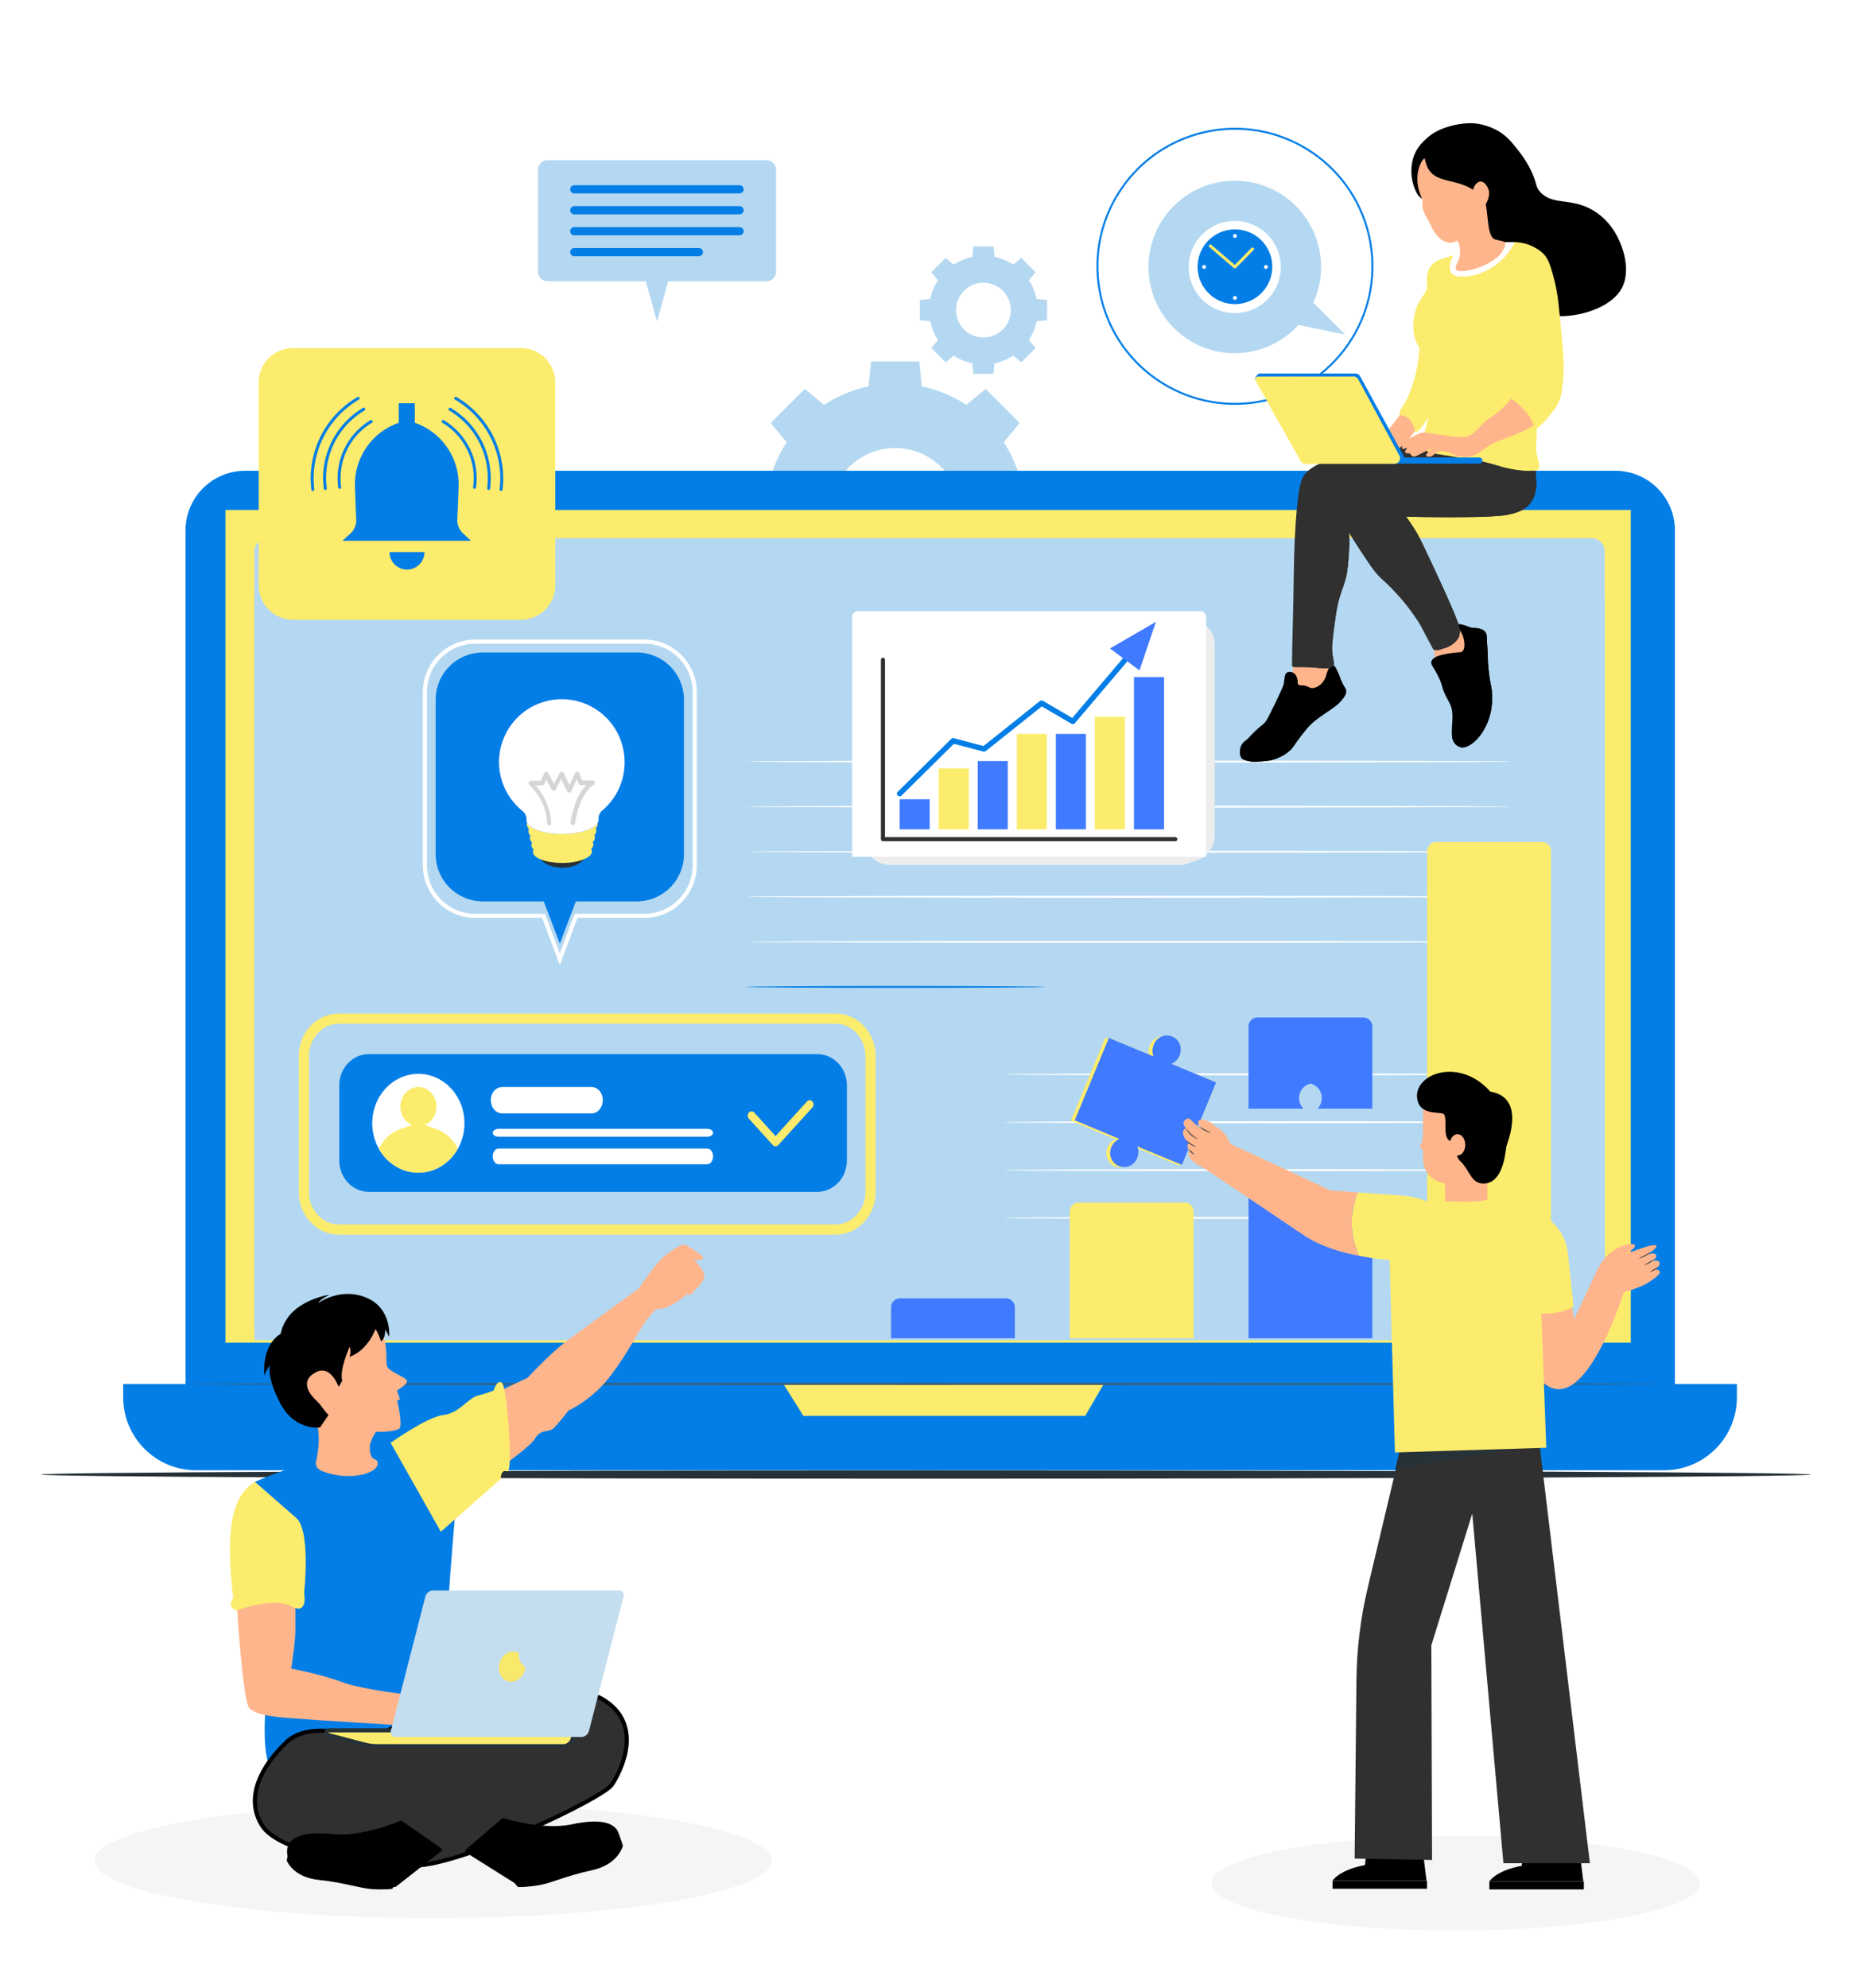 <svg width="452" height="484" viewBox="0 0 452 484" fill="none" xmlns="http://www.w3.org/2000/svg">
<path d="M248.954 118.546C248.147 114.672 246.615 110.985 244.437 107.681L248.326 102.983L240.03 94.685L235.332 98.569C232.027 96.395 228.341 94.865 224.469 94.057L223.898 88H212.122L211.552 94.057C207.681 94.864 203.997 96.395 200.694 98.569L195.996 94.69L187.699 102.988L191.588 107.686C189.407 110.989 187.867 114.673 187.051 118.546L181 119.116V130.878L187.051 131.449C187.867 135.328 189.408 139.018 191.594 142.324L187.705 147.023L196.001 155.32L200.699 151.431C204.002 153.607 207.686 155.139 211.557 155.948L212.128 162H223.888L224.458 155.948C228.331 155.139 232.017 153.606 235.322 151.431L240.02 155.32L248.316 147.023L244.427 142.324C246.604 139.022 248.137 135.337 248.944 131.464L255 130.894V119.132L248.954 118.546ZM233.916 124.997C233.916 128.146 232.983 131.225 231.234 133.843C229.484 136.461 226.998 138.502 224.089 139.707C221.181 140.912 217.98 141.227 214.892 140.613C211.804 139.998 208.967 138.482 206.741 136.255C204.515 134.029 202.999 131.192 202.384 128.103C201.77 125.015 202.085 121.814 203.29 118.905C204.495 115.995 206.535 113.509 209.153 111.759C211.771 110.01 214.849 109.076 217.997 109.076C220.09 109.076 222.162 109.487 224.095 110.288C226.028 111.089 227.784 112.263 229.263 113.743C230.742 115.223 231.914 116.98 232.714 118.914C233.513 120.848 233.924 122.92 233.922 125.013L233.916 124.997Z" fill="#B4D8F1"/>
<path d="M252.467 72.796C252.129 71.173 251.487 69.629 250.575 68.245L252.204 66.276L248.729 62.8L246.761 64.428C245.376 63.517 243.832 62.876 242.21 62.538L241.971 60H237.038L236.799 62.538C235.177 62.875 233.634 63.517 232.25 64.428L230.282 62.803L226.807 66.279L228.436 68.247C227.522 69.63 226.877 71.174 226.535 72.796L224 73.035V77.963L226.535 78.202C226.877 79.826 227.522 81.372 228.438 82.757L226.809 84.726L230.284 88.202L232.252 86.572C233.636 87.484 235.179 88.126 236.801 88.465L237.04 91H241.967L242.206 88.465C243.828 88.126 245.372 87.484 246.756 86.572L248.724 88.202L252.2 84.726L250.571 82.757C251.483 81.374 252.125 79.83 252.463 78.208L255 77.969V73.042L252.467 72.796ZM246.168 75.499C246.168 76.818 245.777 78.108 245.044 79.204C244.311 80.301 243.27 81.156 242.051 81.661C240.832 82.166 239.492 82.298 238.198 82.04C236.904 81.783 235.716 81.148 234.783 80.215C233.851 79.282 233.216 78.094 232.958 76.8C232.701 75.506 232.833 74.165 233.338 72.947C233.843 71.728 234.697 70.686 235.794 69.953C236.891 69.22 238.18 68.829 239.499 68.829C240.375 68.829 241.243 69.001 242.053 69.337C242.863 69.672 243.599 70.164 244.218 70.784C244.838 71.404 245.329 72.14 245.664 72.951C245.999 73.761 246.171 74.629 246.17 75.505L246.168 75.499Z" fill="#B4D8F1"/>
<path d="M268.133 72.421C263.944 54.406 275.152 36.407 293.166 32.218C311.181 28.029 329.18 39.237 333.369 57.252C337.557 75.266 326.35 93.265 308.335 97.454C290.321 101.643 272.322 90.435 268.133 72.421Z" stroke="#037EE6" stroke-width="0.48" stroke-miterlimit="10"/>
<path d="M300.748 43.994C304.261 43.996 307.718 44.88 310.802 46.565C313.885 48.249 316.497 50.68 318.397 53.635C320.298 56.59 321.427 59.975 321.68 63.48C321.933 66.984 321.303 70.496 319.848 73.694L327.598 81.464L316.238 79.114C313.886 81.703 310.926 83.663 307.624 84.817C304.323 85.972 300.786 86.283 297.334 85.724C293.882 85.164 290.624 83.752 287.857 81.614C285.089 79.476 282.899 76.681 281.485 73.482C280.072 70.284 279.479 66.783 279.762 63.297C280.045 59.811 281.193 56.451 283.104 53.522C285.014 50.593 287.626 48.187 290.702 46.523C293.778 44.859 297.221 43.99 300.718 43.994H300.748Z" fill="#B4D8F1"/>
<path d="M289.63 66.808C288.641 60.691 292.797 54.93 298.914 53.94C305.031 52.951 310.793 57.107 311.782 63.224C312.772 69.341 308.615 75.103 302.498 76.092C296.381 77.082 290.62 72.925 289.63 66.808Z" fill="white"/>
<path d="M297.504 73.444C292.809 71.65 290.457 66.39 292.251 61.696C294.045 57.001 299.305 54.649 303.999 56.443C308.694 58.236 311.046 63.496 309.252 68.191C307.458 72.886 302.199 75.238 297.504 73.444Z" fill="#037EE6"/>
<path d="M300.747 57.924C300.481 57.924 300.267 57.709 300.267 57.444C300.267 57.179 300.481 56.964 300.747 56.964C301.012 56.964 301.227 57.179 301.227 57.444C301.227 57.709 301.012 57.924 300.747 57.924Z" fill="white"/>
<path d="M300.747 73.014C300.481 73.014 300.267 72.799 300.267 72.534C300.267 72.269 300.481 72.054 300.747 72.054C301.012 72.054 301.227 72.269 301.227 72.534C301.227 72.799 301.012 73.014 300.747 73.014Z" fill="white"/>
<path d="M293.239 65.474C293.334 65.474 293.426 65.446 293.505 65.393C293.584 65.341 293.646 65.266 293.682 65.178C293.719 65.09 293.728 64.994 293.71 64.9C293.691 64.807 293.645 64.722 293.578 64.655C293.511 64.588 293.425 64.542 293.332 64.523C293.239 64.505 293.143 64.514 293.055 64.551C292.967 64.587 292.892 64.648 292.84 64.728C292.787 64.806 292.759 64.899 292.759 64.994C292.759 65.121 292.809 65.243 292.899 65.334C292.989 65.424 293.111 65.474 293.239 65.474Z" fill="white"/>
<path d="M308.297 65.474C308.392 65.474 308.485 65.446 308.564 65.393C308.643 65.341 308.704 65.266 308.741 65.178C308.777 65.09 308.787 64.994 308.768 64.9C308.75 64.807 308.704 64.722 308.637 64.655C308.57 64.588 308.484 64.542 308.391 64.523C308.298 64.505 308.201 64.514 308.114 64.551C308.026 64.587 307.951 64.648 307.898 64.728C307.845 64.806 307.817 64.899 307.817 64.994C307.817 65.121 307.868 65.243 307.958 65.334C308.048 65.424 308.17 65.474 308.297 65.474Z" fill="white"/>
<path d="M305.027 60.614L300.747 64.994L294.757 59.884" stroke="#FCEC6D" stroke-width="0.72" stroke-linecap="round" stroke-linejoin="round"/>
<path d="M441 359C441 359.538 344.51 360 225.51 360C106.51 360 10 359.538 10 359C10 358.462 106.47 358 225.51 358C344.55 358 441 358.462 441 359Z" fill="#263238"/>
<path d="M393.381 114.615H59.702C51.679 114.615 45.176 121.125 45.176 129.154V340.162C45.176 348.191 51.679 354.7 59.702 354.7H393.381C401.404 354.7 407.907 348.191 407.907 340.162V129.154C407.907 121.125 401.404 114.615 393.381 114.615Z" fill="#037EE6"/>
<path d="M30 336.948H423V340.192C423 349.991 415.054 357.953 405.254 357.953H47.746C37.956 357.953 30 350 30 340.192V336.948V336.948Z" fill="#037EE6"/>
<path d="M397.15 124.155H54.906V326.9H397.15V124.155Z" fill="#FCEC6D"/>
<path d="M190.781 336.948L195.656 344.712H264.279L268.805 336.948H190.781Z" fill="#FCEC6D"/>
<path d="M65.225 131.021H387.549C389.353 131.021 390.809 132.487 390.809 134.284V322.989C390.809 324.795 389.344 326.252 387.549 326.252H65.225C63.42 326.252 61.965 324.785 61.965 322.989V134.284C61.965 132.477 63.43 131.021 65.225 131.021V131.021Z" fill="#B4D8F1"/>
<path d="M390.807 145.33H61.953V326.261H390.807V145.33Z" fill="#B4D8F1"/>
<path d="M155.051 158.847H117.629C116.115 158.845 114.617 159.141 113.218 159.716C111.82 160.292 110.549 161.137 109.479 162.202C108.408 163.268 107.559 164.533 106.979 165.926C106.4 167.318 106.102 168.811 106.102 170.319V207.977C106.102 211.021 107.314 213.941 109.473 216.094C111.631 218.248 114.559 219.46 117.614 219.464H132.424L136.34 229.733L140.241 219.464H155.051C158.105 219.46 161.034 218.248 163.192 216.094C165.351 213.941 166.563 211.021 166.563 207.977V170.29C166.555 167.252 165.339 164.342 163.181 162.197C161.023 160.052 158.099 158.847 155.051 158.847Z" fill="#037EE6"/>
<path d="M115.691 156.22H115.692H156.986C160.215 156.22 163.314 157.513 165.602 159.816C167.89 162.12 169.181 165.246 169.189 168.51V210.63C169.189 213.901 167.902 217.038 165.614 219.351C163.325 221.663 160.222 222.964 156.985 222.968H140.644H140.297L140.175 223.293L136.338 233.524L132.486 223.292L132.364 222.968H132.018H115.676C112.44 222.964 109.336 221.663 107.048 219.351C104.759 217.038 103.473 213.901 103.473 210.63V168.542C103.473 166.922 103.789 165.317 104.404 163.821C105.018 162.325 105.919 160.966 107.054 159.822C108.189 158.678 109.536 157.771 111.018 157.153C112.5 156.535 114.088 156.218 115.691 156.22Z" stroke="white"/>
<path d="M136.994 211.246C140.132 211.223 142.665 209.7 142.652 207.845C142.638 205.99 140.083 204.505 136.944 204.528C133.806 204.551 131.273 206.074 131.286 207.929C131.3 209.784 133.855 211.269 136.994 211.246Z" fill="#263238"/>
<path opacity="0.4" d="M136.994 211.246C140.132 211.223 142.665 209.7 142.652 207.845C142.638 205.99 140.083 204.505 136.944 204.528C133.806 204.551 131.273 206.074 131.286 207.929C131.3 209.784 133.855 211.269 136.994 211.246Z" fill="#303030"/>
<path d="M145.069 201.661C145.371 201.366 145.549 200.967 145.566 200.546C145.566 198.732 141.67 197.281 136.901 197.321C132.131 197.362 128.276 198.853 128.289 200.68C128.312 201.099 128.495 201.493 128.8 201.782C128.716 201.963 128.67 202.16 128.665 202.359C128.675 202.567 128.726 202.77 128.817 202.957C128.907 203.144 129.033 203.311 129.189 203.448C129.095 203.631 129.045 203.833 129.041 204.039C129.054 204.247 129.109 204.45 129.201 204.637C129.293 204.824 129.422 204.99 129.579 205.127C129.472 205.311 129.417 205.519 129.418 205.732C129.432 205.939 129.488 206.141 129.583 206.325C129.677 206.51 129.809 206.674 129.968 206.806C129.86 206.99 129.799 207.198 129.794 207.411C129.794 208.929 133.032 210.098 136.995 210.098C140.958 210.098 144.169 208.754 144.156 207.303C144.151 207.088 144.086 206.879 143.967 206.699C144.128 206.568 144.259 206.404 144.351 206.219C144.444 206.034 144.496 205.831 144.505 205.624C144.507 205.41 144.447 205.199 144.33 205.019C144.581 204.832 144.758 204.563 144.832 204.259C144.905 203.955 144.871 203.635 144.733 203.354C145.038 203.065 145.221 202.671 145.244 202.252C145.232 202.044 145.172 201.842 145.069 201.661Z" fill="#FCEC6D"/>
<path d="M152.109 185.459C152.098 182.875 151.434 180.337 150.177 178.08C148.92 175.823 147.112 173.922 144.921 172.553C142.731 171.184 140.229 170.392 137.649 170.252C135.07 170.112 132.497 170.628 130.171 171.751C127.845 172.875 125.841 174.569 124.347 176.677C122.853 178.784 121.918 181.236 121.628 183.803C121.338 186.37 121.703 188.968 122.689 191.356C123.676 193.743 125.251 195.842 127.268 197.456C127.591 197.714 127.847 198.047 128.013 198.426C128.18 198.805 128.251 199.219 128.222 199.632C128.215 199.672 128.215 199.713 128.222 199.753C128.222 201.594 132.171 203.071 137.021 203.031C141.871 202.991 145.781 201.473 145.767 199.619V199.498C145.731 199.085 145.797 198.669 145.959 198.288C146.12 197.906 146.373 197.57 146.694 197.308C148.414 195.854 149.791 194.037 150.727 191.989C151.663 189.94 152.135 187.711 152.109 185.459Z" fill="#407BFF"/>
<path d="M152.109 185.459C152.098 182.875 151.434 180.337 150.177 178.08C148.92 175.823 147.112 173.922 144.921 172.553C142.731 171.184 140.229 170.392 137.649 170.252C135.07 170.112 132.497 170.628 130.171 171.751C127.845 172.875 125.841 174.569 124.347 176.677C122.853 178.784 121.918 181.236 121.628 183.803C121.338 186.37 121.703 188.968 122.689 191.356C123.676 193.743 125.251 195.842 127.268 197.456C127.591 197.714 127.847 198.047 128.013 198.426C128.18 198.805 128.251 199.219 128.222 199.632C128.215 199.672 128.215 199.713 128.222 199.753C128.222 201.594 132.171 203.071 137.021 203.031C141.871 202.991 145.781 201.473 145.767 199.619V199.498C145.731 199.085 145.797 198.669 145.959 198.288C146.12 197.906 146.373 197.57 146.694 197.308C148.414 195.854 149.791 194.037 150.727 191.989C151.663 189.94 152.135 187.711 152.109 185.459Z" fill="white"/>
<g opacity="0.2">
<path d="M133.784 200.922C133.638 200.922 133.498 200.864 133.395 200.76C133.291 200.657 133.233 200.517 133.233 200.371C133.233 195.105 128.921 191.074 128.88 191.034C128.804 190.958 128.752 190.861 128.73 190.755C128.708 190.649 128.718 190.54 128.758 190.44C128.798 190.339 128.867 190.253 128.955 190.192C129.044 190.13 129.149 190.096 129.257 190.093H131.769L132.535 188.266C132.571 188.17 132.636 188.087 132.719 188.028C132.803 187.968 132.902 187.934 133.005 187.93C133.108 187.922 133.212 187.944 133.303 187.994C133.394 188.044 133.468 188.12 133.515 188.213L134.953 190.805L136.296 188.186C136.349 188.1 136.422 188.028 136.508 187.976C136.595 187.925 136.693 187.895 136.793 187.89C136.893 187.898 136.99 187.93 137.074 187.984C137.159 188.038 137.228 188.112 137.277 188.199L138.701 191.128L140.045 188.186C140.091 188.092 140.161 188.013 140.249 187.956C140.336 187.899 140.437 187.867 140.542 187.863C140.648 187.867 140.751 187.9 140.839 187.96C140.926 188.019 140.996 188.102 141.039 188.199L141.831 190.026H144.344C144.463 190.028 144.578 190.068 144.673 190.14C144.767 190.213 144.836 190.314 144.868 190.429C144.9 190.545 144.894 190.667 144.85 190.779C144.807 190.89 144.728 190.985 144.626 191.047C141.039 193.17 140.031 200.384 140.018 200.452C139.988 200.587 139.909 200.706 139.795 200.786C139.682 200.865 139.543 200.899 139.405 200.88C139.268 200.862 139.143 200.792 139.055 200.685C138.966 200.578 138.922 200.442 138.93 200.304C138.93 200.022 139.789 194.151 142.772 191.141H141.428C141.321 191.145 141.215 191.116 141.124 191.059C141.033 191.001 140.961 190.918 140.918 190.819L140.461 189.771L139.118 192.659C139.072 192.752 139.001 192.831 138.913 192.885C138.826 192.94 138.724 192.969 138.621 192.968C138.518 192.966 138.417 192.936 138.33 192.882C138.243 192.827 138.171 192.751 138.123 192.659L136.659 189.677L135.316 192.243C135.268 192.329 135.197 192.4 135.112 192.45C135.027 192.5 134.93 192.526 134.832 192.525C134.63 192.525 134.442 192.418 134.348 192.243L133.005 189.758L132.548 190.873C132.504 190.972 132.433 191.056 132.342 191.116C132.252 191.175 132.146 191.207 132.038 191.209H130.425C132.719 193.744 134.063 196.996 134.227 200.411C134.227 200.555 134.171 200.693 134.071 200.796C133.97 200.899 133.834 200.959 133.69 200.962L133.784 200.922Z" fill="#303030"/>
</g>
<path d="M88.932 138.564C88.932 140.021 87.755 141.188 86.31 141.188C84.864 141.188 83.688 140.011 83.688 138.564C83.688 137.117 84.864 135.94 86.31 135.94C87.755 135.94 88.932 137.117 88.932 138.564Z" fill="#263238"/>
<path d="M73.01 138.564C73.01 140.021 71.833 141.188 70.388 141.188C68.942 141.188 67.766 140.011 67.766 138.564C67.766 137.117 68.942 135.94 70.388 135.94C71.833 135.94 73.01 137.117 73.01 138.564Z" fill="#263238"/>
<path d="M80.658 138.564C80.658 140.021 79.482 141.188 78.036 141.188C76.591 141.188 75.414 140.011 75.414 138.564C75.414 137.117 76.591 135.94 78.036 135.94C79.482 135.94 80.658 137.117 80.658 138.564Z" fill="#263238"/>
<path d="M404.795 336.949C404.795 337.078 324.288 337.188 224.999 337.188C125.71 337.188 45.184 337.078 45.184 336.949C45.184 336.819 125.68 336.709 224.999 336.709C324.318 336.709 404.795 336.819 404.795 336.949Z" fill="#455A64"/>
<path d="M368.334 185.423C368.334 185.553 326.551 185.663 275.007 185.663C223.463 185.663 181.68 185.553 181.68 185.423C181.68 185.293 223.453 185.184 275.007 185.184C326.561 185.184 368.334 185.293 368.334 185.423Z" fill="white"/>
<path d="M368.334 196.4C368.334 196.53 326.551 196.639 275.007 196.639C223.463 196.639 181.68 196.53 181.68 196.4C181.68 196.27 223.453 196.16 275.007 196.16C326.561 196.16 368.334 196.27 368.334 196.4Z" fill="white"/>
<path d="M368.334 207.366C368.334 207.496 326.551 207.606 275.007 207.606C223.463 207.606 181.68 207.496 181.68 207.366C181.68 207.237 223.453 207.127 275.007 207.127C326.561 207.127 368.334 207.237 368.334 207.366Z" fill="white"/>
<path d="M368.334 218.333C368.334 218.463 326.551 218.572 275.007 218.572C223.463 218.572 181.68 218.463 181.68 218.333C181.68 218.203 223.453 218.094 275.007 218.094C326.561 218.094 368.334 218.203 368.334 218.333Z" fill="white"/>
<path d="M368.334 229.309C368.334 229.439 326.551 229.548 275.007 229.548C223.463 229.548 181.68 229.439 181.68 229.309C181.68 229.179 223.453 229.069 275.007 229.069C326.561 229.069 368.334 229.179 368.334 229.309Z" fill="white"/>
<path d="M254.539 240.276C254.539 240.405 238.228 240.515 218.109 240.515C197.99 240.515 181.68 240.405 181.68 240.276C181.68 240.146 197.99 240.036 218.109 240.036C238.228 240.036 254.539 240.146 254.539 240.276Z" fill="#037EE6"/>
<path d="M366.968 261.571C366.968 261.7 339.501 261.81 305.633 261.81C271.766 261.81 244.289 261.7 244.289 261.571C244.289 261.441 271.746 261.331 305.633 261.331C339.521 261.331 366.968 261.441 366.968 261.571Z" fill="white"/>
<path d="M366.968 273.215C366.968 273.345 339.501 273.455 305.633 273.455C271.766 273.455 244.289 273.345 244.289 273.215C244.289 273.085 271.746 272.976 305.633 272.976C339.521 272.976 366.968 273.085 366.968 273.215Z" fill="white"/>
<path d="M366.968 284.87C366.968 285 339.501 285.109 305.633 285.109C271.766 285.109 244.289 285 244.289 284.87C244.289 284.74 271.746 284.63 305.633 284.63C339.521 284.63 366.968 284.74 366.968 284.87Z" fill="white"/>
<path d="M366.968 296.515C366.968 296.645 339.501 296.755 305.633 296.755C271.766 296.755 244.289 296.645 244.289 296.515C244.289 296.386 271.746 296.276 305.633 296.276C339.521 296.276 366.968 296.386 366.968 296.515Z" fill="white"/>
<g style="mix-blend-mode:multiply">
<path opacity="0.97" d="M287.263 150.363H216.82C213.265 150.363 210.383 153.245 210.383 156.8V204.163C210.383 207.718 213.265 210.6 216.82 210.6H287.263C290.818 210.6 293.7 207.718 293.7 204.163V156.8C293.7 153.245 290.818 150.363 287.263 150.363Z" fill="#EEEEEE"/>
<path d="M289.094 150.508H217.073C213.357 150.508 210.344 153.391 210.344 156.948V203.486C210.344 207.043 213.357 209.927 217.073 209.927H289.094C292.811 209.927 295.824 207.043 295.824 203.486V156.948C295.824 153.391 292.811 150.508 289.094 150.508Z" fill="#EDEDED"/>
</g>
<path d="M208.975 148.771H292.269C292.467 148.771 292.662 148.811 292.844 148.888C293.026 148.965 293.19 149.078 293.327 149.22C293.464 149.363 293.57 149.531 293.641 149.716C293.711 149.9 293.743 150.097 293.735 150.294V208.596H207.509V150.294C207.501 150.097 207.533 149.9 207.604 149.716C207.674 149.531 207.781 149.363 207.918 149.22C208.054 149.078 208.219 148.965 208.4 148.888C208.582 148.811 208.778 148.771 208.975 148.771Z" fill="white"/>
<path d="M279.819 153.788L261.275 175.642L253.658 171.187L239.661 182.343L232.113 180.361L219.09 193.236" stroke="#037EE6" stroke-width="1.31" stroke-linecap="round" stroke-linejoin="round"/>
<path d="M226.409 194.587H219.09V201.907H226.409V194.587Z" fill="#407BFF"/>
<path d="M235.925 187.073H228.605V201.907H235.925V187.073Z" fill="#FCEC6D"/>
<path d="M245.432 185.287H238.113V201.906H245.432V185.287Z" fill="#407BFF"/>
<path d="M254.94 178.678H247.621V201.907H254.94V178.678Z" fill="#FCEC6D"/>
<path d="M264.456 178.678H257.137V201.907H264.456V178.678Z" fill="#407BFF"/>
<path d="M273.964 174.508H266.645V201.918H273.964V174.508Z" fill="#FCEC6D"/>
<path d="M283.483 164.841H276.164V201.918H283.483V164.841Z" fill="#407BFF"/>
<path d="M270.312 157.877L281.515 151.383L277.506 163.215L270.312 157.877Z" fill="#407BFF"/>
<path d="M286.23 204.312H215.031V160.637" stroke="#303030" stroke-linecap="round" stroke-linejoin="round"/>
<path d="M363.658 31.505C366.093 31.801 371.061 37.425 373.09 42.018C374.403 44.989 373.919 45.439 375.07 46.715C378.157 50.144 382.623 47.987 388.044 51.258C390.89 52.974 392.423 55.236 392.954 56.039C395.449 59.805 397.528 66.572 394.487 70.935C390.919 76.058 381.183 77.911 376.597 76.548C365.18 73.156 360.218 57.732 359.316 48.089C358.638 40.829 360.467 31.119 363.655 31.508L363.658 31.505Z" fill="black"/>
<path d="M359.92 30.136C367.746 31.49 371.108 37.628 371.853 43.806C371.995 44.986 372.514 49.277 369.9 53.044C367.549 56.427 363.305 58.471 359.732 57.671C351.74 55.882 341.427 40.148 347.132 34.001C350.164 30.734 356.624 29.568 359.92 30.139V30.136Z" fill="black"/>
<path d="M348.804 156.785C348.798 157.55 349.215 157.686 349.386 159.122C349.583 160.789 349.12 161.444 349.58 161.992C350.143 162.662 351.45 162.415 352.401 162.235C353.65 161.998 355.751 161.6 356.975 159.658C357.207 159.293 358.27 157.599 357.607 155.57C357.149 154.17 355.978 152.952 354.494 152.601C351.615 151.926 348.815 154.81 348.801 156.785H348.804Z" fill="#FFB58C"/>
<path d="M314.996 161.238C314.686 161.879 314.97 162.111 314.851 163.355C314.509 166.874 311.912 168.208 312.442 169.339C313.054 170.64 317.002 169.968 318.935 169.411C320.326 169.011 323.051 168.231 323.749 166.199C323.828 165.97 323.877 165.288 323.97 163.937C324.109 161.879 324.178 160.844 324.042 160.58C322.973 158.481 316.265 158.626 314.993 161.238H314.996Z" fill="#FFB58C"/>
<path d="M314.648 162.004C314.648 157.466 314.97 149.464 315.086 139.56C315.228 127.296 316.179 118.198 317.164 116.462C317.982 115.024 319.315 114.383 319.79 114.163C322.138 113.073 325.46 113.304 327.014 115.148C327.848 116.14 327.932 117.314 327.999 118.433C328.492 126.885 328.732 131.167 328.547 133.979C328.327 137.293 328.208 138.983 327.782 140.656C327.161 143.08 326.532 143.964 325.811 147.116C325.437 148.745 325.28 149.931 325.045 151.714C324.527 155.634 324.266 157.594 324.498 159.267C324.727 160.908 325.095 161.612 324.608 162.221C324.06 162.911 323.019 162.734 320.011 162.549C315.553 162.276 314.648 162.728 314.648 162.001V162.004Z" fill="#303030"/>
<path d="M334.671 109.454C341.77 108.399 345.332 107.871 345.944 107.921C351.7 108.387 357.268 111.411 356.999 112.846C356.68 114.537 348.758 111.469 338.393 115.256C333.364 117.091 330.494 119.541 325.477 118.978C324.118 118.825 316.46 118.196 317.158 116.462C318.103 114.113 322.231 111.304 334.668 109.454H334.671Z" fill="#303030"/>
<path d="M313.487 163.694C312.789 164.059 312.864 165.114 312.661 166.37C312.551 167.042 311.795 168.62 310.279 171.771C308.6 175.259 308.264 175.685 307.847 176.103C307.171 176.778 306.882 176.827 305.56 178.097C304.244 179.364 304.369 179.469 303.467 180.191C303.056 180.521 302.731 180.736 302.447 181.211C302.05 181.869 302.021 182.536 302.009 182.867C301.989 183.449 301.969 184.035 302.348 184.522C302.69 184.957 303.174 185.085 303.856 185.253C304.815 185.49 305.598 185.459 305.85 185.447C307.963 185.348 309.018 185.299 310.325 184.864C311.07 184.615 312.609 184.084 314.07 182.771C315.139 181.808 315.073 181.411 316.989 178.976C317.951 177.749 318.435 177.138 319.128 176.445C320.189 175.387 321.409 174.554 323.847 172.893C324.896 172.177 325.91 171.513 326.91 170.266C327.754 169.217 327.852 168.666 327.835 168.272C327.803 167.602 327.429 167.448 326.815 166.132C326.371 165.187 326.502 165.135 326.038 164.088C325.499 162.876 325.032 161.832 324.481 161.85C323.974 161.867 323.58 162.78 323.264 163.505C322.951 164.227 323.061 164.329 322.777 164.964C322.583 165.399 322.195 166.245 321.319 166.863C321.021 167.071 320.215 167.64 319.276 167.495C318.826 167.425 318.864 167.271 318.206 167.057C317.029 166.671 316.508 167.031 316.163 166.619C315.899 166.306 316.171 166.06 315.919 165.207C315.809 164.836 315.676 164.381 315.287 164.039C314.812 163.624 314.012 163.424 313.487 163.7V163.694Z" fill="black"/>
<path d="M327.838 168.269C327.806 167.599 327.432 167.446 326.818 166.129C326.699 165.877 326.623 165.692 326.566 165.529C326.461 165.883 326.325 166.248 326.137 166.617C325.844 167.191 325.505 167.64 324.873 168.318C322.937 170.4 321.835 170.806 320.009 172.502C318.757 173.662 319.25 173.494 317.235 175.567C315.942 176.897 314.922 177.941 313.392 179.069C312.151 179.985 311.102 180.762 309.453 181.356C307.655 182.003 306.189 182.061 305.366 182.087C304.47 182.113 303.971 182.041 303.566 181.942C303.084 181.823 302.664 181.652 302.311 181.469C302.044 182.038 302.021 182.58 302.009 182.867C301.989 183.45 301.969 184.035 302.348 184.522C302.69 184.957 303.174 185.085 303.856 185.253C304.815 185.491 305.598 185.459 305.85 185.447C307.963 185.349 309.018 185.299 310.325 184.865C311.07 184.615 312.609 184.085 314.07 182.771C315.139 181.809 315.073 181.411 316.989 178.976C317.951 177.75 318.435 177.138 319.128 176.445C320.189 175.387 321.409 174.555 323.847 172.893C324.896 172.177 325.91 171.513 326.91 170.267C327.754 169.217 327.852 168.666 327.835 168.272L327.838 168.269Z" fill="black"/>
<path d="M326.585 116.201C326.307 116.604 325.533 117.81 325.093 120.808C324.467 125.041 325.258 127.729 325.591 130.642C325.927 133.602 325.359 136.89 324.223 143.463C323.241 149.137 322.504 150.665 321.609 156.782C321.258 159.171 321.043 161.186 320.91 162.61C323.235 162.763 324.116 162.839 324.606 162.224C325.093 161.612 324.725 160.908 324.496 159.27C324.264 157.597 324.525 155.637 325.043 151.717C325.278 149.934 325.438 148.748 325.809 147.119C326.53 143.97 327.159 143.086 327.78 140.659C328.206 138.986 328.325 137.296 328.545 133.982C328.727 131.234 328.501 127.082 328.032 119.013C331.612 118.674 334.284 116.763 338.397 115.262C348.762 111.478 356.684 114.543 357.003 112.852C357.107 112.304 356.356 111.522 355.069 110.742C344.982 111.081 337.681 111.611 334.18 112.223C330.858 112.803 328.154 113.94 326.588 116.207L326.585 116.201Z" fill="#303030"/>
<path d="M373.309 112.739C373.894 113.632 373.969 114.598 374.074 115.914C374.198 117.506 374.433 120.463 372.541 122.701C371.071 124.441 369.028 124.908 367.178 125.328C365.164 125.789 358.439 126.015 346.822 125.876C342.213 125.821 343.236 125.745 341.239 125.766C334.347 125.838 332.599 126.633 330.077 125.328C329.805 125.189 326.21 123.267 326.138 120.182C326.086 118.025 327.784 116.421 328.436 115.804C330.596 113.763 333.251 113.337 334.236 113.177C343.978 111.609 349.178 110.817 365.21 110.44C367.552 110.385 371.697 110.284 373.309 112.739V112.739Z" fill="#303030"/>
<path d="M329.311 115.914C327.32 116.366 326.048 119.75 326.027 122.374C326.027 122.722 326.039 123.655 326.575 125.438C327.164 127.404 327.935 128.9 331.172 133.866C334.033 138.256 334.784 139.158 335.442 139.888C336.868 141.468 336.778 141.036 338.943 143.283C341.966 146.414 343.714 148.885 344.306 149.743C345.175 151.004 345.61 151.636 346.056 152.48C347.117 154.49 348.066 156.278 348.903 157.843C349.427 158.826 350.969 158.055 351.749 157.843C353.32 157.414 355.175 156.159 355.471 154.448C355.697 153.144 355.862 152.564 349.45 138.795C346.79 133.081 345.416 130.254 344.853 129.381C338.506 119.529 342.448 127.178 335.111 120.077C331.79 116.862 330.703 115.601 329.311 115.917V115.914Z" fill="#303030"/>
<path d="M348.607 160.968C348.323 161.748 349.007 162.244 350.115 164.375C351.488 167.016 350.88 167.109 352.303 169.826C352.903 170.974 353.396 171.687 353.616 172.989C353.749 173.774 353.732 174.459 353.715 175.178C353.683 176.407 353.52 177.123 353.57 178.634C353.587 179.196 353.625 179.483 353.715 179.802C353.819 180.161 354.077 181.011 354.883 181.553C354.964 181.608 355.332 181.849 355.807 181.942C356.091 181.997 357.146 182.145 358.825 180.773C361.578 178.52 362.639 174.922 362.813 174.302C362.981 173.708 363.651 171.194 363.3 168.074C363.17 166.915 363.036 166.897 362.764 164.961C362.572 163.592 362.343 161.948 362.326 159.852C362.314 158.31 362.117 156.773 362.083 155.231C362.074 154.886 362.065 154.262 361.645 153.772C361.155 153.198 360.323 153.048 359.746 152.946C359.1 152.83 359.039 152.94 358.384 152.801C357.758 152.668 357.599 152.52 356.972 152.314C356.555 152.178 355.08 151.694 354.833 152.07C354.642 152.366 355.396 152.882 356.051 154.358C356.474 155.315 356.564 156.011 356.587 156.208C356.651 156.773 356.793 158.049 356.1 158.591C355.796 158.829 355.465 158.817 354.981 158.834C354.981 158.834 353.926 158.872 351.868 159.272C351.054 159.432 349.028 159.826 348.61 160.974L348.607 160.968Z" fill="black"/>
<path d="M363.298 168.075C363.168 166.915 363.035 166.898 362.762 164.961C362.571 163.593 362.342 161.949 362.325 159.852C362.313 158.31 362.116 156.773 362.081 155.231C362.072 154.886 362.064 154.263 361.643 153.773C361.154 153.199 360.322 153.048 359.745 152.946C359.246 152.857 359.096 152.903 358.751 152.862C358.893 153.077 359.017 153.315 359.113 153.578C359.272 154.022 359.293 154.382 359.307 154.698C359.446 157.6 359.475 159.244 359.646 160.78C359.646 160.786 359.646 160.78 359.89 162.436C360.406 165.947 360.461 166.324 360.522 166.912C360.701 168.634 360.794 169.493 360.716 170.319C360.675 170.765 360.449 172.861 359.061 175.088C358.556 175.897 357.881 176.584 356.53 177.958C355.556 178.95 355.11 179.286 354.487 179.417C354.188 179.481 353.898 179.483 353.629 179.452C353.649 179.576 353.675 179.686 353.71 179.805C353.814 180.165 354.072 181.014 354.878 181.556C354.959 181.611 355.327 181.852 355.803 181.945C356.087 182 357.142 182.148 358.82 180.776C361.574 178.524 362.635 174.926 362.809 174.305C362.977 173.711 363.646 171.197 363.296 168.078L363.298 168.075Z" fill="black"/>
<path d="M374.076 115.914C373.971 114.598 373.896 113.632 373.31 112.739C371.945 110.661 368.76 110.414 366.395 110.423C366.345 111.93 366.099 113.551 365.539 115.207C365.084 116.546 364.461 118.318 362.8 119.689C360.673 121.446 358.073 121.53 356.702 121.556C342.516 121.826 337.989 121.35 337.166 123.049C336.519 124.386 338.656 126.047 342.143 131.016C343.931 133.565 345.534 136.574 348.737 142.593C351.099 147.032 353.198 151.468 355.009 155.602C355.235 155.248 355.398 154.863 355.47 154.451C355.696 153.146 355.861 152.567 349.45 138.798C346.789 133.084 345.415 130.257 344.853 129.384C343.798 127.746 343.027 126.595 342.441 125.774C343.122 125.792 343.571 125.841 346.821 125.882C358.438 126.021 365.163 125.795 367.177 125.334C369.026 124.91 371.07 124.444 372.539 122.707C374.432 120.469 374.197 117.512 374.073 115.92L374.076 115.914Z" fill="#303030"/>
<path d="M343.309 97.739C341.822 98.684 342.254 99.406 339.732 102.63C338.03 104.804 337.152 105.926 335.5 106.862C334.097 107.657 333.135 107.75 333.091 108.321C333.03 109.147 334.949 110.173 336.741 110.292C337.851 110.365 338.813 110.084 339.659 109.71C341.523 108.88 342.764 107.605 346.3 102.557C349.048 98.634 349.277 98.008 348.998 97.521C348.367 96.413 345.352 96.44 343.306 97.741L343.309 97.739Z" fill="#FFB58C"/>
<path d="M346.153 83.288C345.358 83.517 346.045 85.338 344.839 90.734C344.839 90.734 343.573 96.396 341.335 99.353C341.326 99.365 341.266 99.446 341.193 99.565C341.103 99.71 340.68 100.406 340.828 100.806C340.97 101.186 341.524 101.035 342.286 101.389C343.309 101.864 343.834 102.835 344.037 103.212C344.622 104.299 344.413 104.978 344.767 105.111C345.46 105.366 346.935 102.995 347.248 102.484C349.895 98.176 351.216 96.022 351.408 93.798C351.883 88.255 347.593 82.874 346.155 83.288H346.153Z" fill="#FCEC6D"/>
<path d="M340.119 112.139H318.369C317.896 112.139 317.459 111.884 317.23 111.472L305.688 92.43C305.438 91.986 306.331 90.931 306.838 90.931H330.096C330.577 90.931 331.018 91.195 331.247 91.618L342.058 111.385C342.528 112.258 341.108 112.139 340.119 112.139V112.139Z" fill="#037EE6"/>
<path d="M356.673 61.396C354.87 61.9 355.702 61.694 354.047 62.161C352.401 62.628 350.233 63.147 349.088 64.11C346.949 65.91 347.592 68.995 347.56 69.873C347.511 71.227 345.731 72.761 345.07 74.643C344.72 75.649 344.091 77.496 344.195 79.789C344.239 80.766 344.34 82.497 345.398 84.167C345.905 84.964 346.14 84.976 346.601 85.7C347.659 87.356 347.607 89.148 347.586 90.189C347.392 99.475 348.421 99.336 347.476 103.215C346.749 106.201 345.775 107.773 346.711 109.127C347.366 110.075 348.52 110.283 350.105 110.55C357.323 111.762 358.325 111.794 360.285 112.191C363.746 112.893 365.824 113.841 368.821 114.27C371.004 114.583 370.56 114.174 372.87 114.49C373.543 114.583 374.05 114.679 374.404 114.38C375.131 113.765 374.575 112.017 374.404 111.426C373.615 108.703 374.433 108.01 374.183 102.229C373.975 97.364 373.108 91.082 371.667 77.49C371.169 72.784 370.74 68.189 373.418 65.994C374.662 64.974 376.467 64.565 376.592 63.367C376.751 61.848 374.154 60.468 373.638 60.193C370.65 58.601 368.166 58.986 366.473 58.984C364.963 58.984 361.389 60.074 356.673 61.396V61.396Z" fill="#FCEC6D"/>
<path d="M374.181 102.229C373.972 97.365 373.106 91.082 371.665 77.49C371.497 75.895 371.335 74.315 371.3 72.834C371.016 73.332 370.752 73.851 370.512 74.391C369.457 76.768 369.297 81.485 369.019 90.821C368.746 99.939 368.958 103.63 367.152 108.93C366.555 110.684 365.877 112.206 365.23 113.476C366.378 113.798 371.465 115.204 374.401 114.38C375.317 114.122 374.572 112.017 374.401 111.426C373.613 108.703 374.43 108.011 374.181 102.229V102.229Z" fill="#FCEC6D"/>
<path d="M355.762 67.354C357.814 67.354 360.318 66.977 363.156 65.261C366.411 63.292 368.124 60.529 368.918 58.952C367.985 58.92 367.165 58.984 366.475 58.984C364.965 58.984 361.391 60.074 356.675 61.396C354.872 61.9 355.704 61.694 354.049 62.161C353.73 62.251 351.228 67.354 355.762 67.351V67.354Z" fill="white"/>
<path d="M371.617 93.361C371.058 91.818 371.455 91.754 371.035 87.814C370.487 82.706 369.727 81.952 369.429 77.377C369.235 74.414 369.423 72.692 369.501 72.048C369.739 70.129 370.029 67.98 371.472 65.844C371.58 65.687 374.826 60.55 376.322 62.35C377.026 63.197 377.406 64.24 377.893 65.844C379.017 69.543 379.385 72.581 379.426 72.924C379.794 76.066 380.02 78.458 380.084 79.128C380.748 86.185 380.794 87.313 380.814 88.397C380.835 89.513 380.855 92.247 380.232 95.694C379.791 98.133 378.559 99.919 377.777 100.267C375.974 101.073 373.052 97.312 371.62 93.358L371.617 93.361Z" fill="#FCEC6D"/>
<path d="M369.572 95.842C368.485 96.112 368.479 96.793 366.216 99.055C363.32 101.948 363.05 101.107 360.523 103.725C359.343 104.949 358.517 106.048 356.946 106.352C356.795 106.381 356.453 106.439 355.048 106.352C353.442 106.251 352.248 106.074 350.743 105.842C347.184 105.294 346.674 105.189 345.781 105.476C345.613 105.532 344.987 105.853 343.738 106.497C342.439 107.167 341.914 107.48 341.622 108.103C341.422 108.532 341.329 109.109 341.549 109.272C341.833 109.48 342.535 108.915 342.645 109.051C342.755 109.188 342.022 109.773 342.207 110.072C342.5 110.547 343.338 110.365 343.338 110.365C343.338 110.365 343.659 110.933 344.03 111.095C344.494 111.298 344.984 111.011 345.929 110.513C346.648 110.13 348.529 109.13 348.627 109.272C348.723 109.408 347.103 110.457 347.314 110.95C347.422 111.2 347.964 111.234 348.335 111.171C349.109 111.034 349.222 110.443 350.013 110.075C350.677 109.767 351.314 109.851 351.911 109.93C352.868 110.054 353.166 110.376 354.1 110.733C354.662 110.947 356.207 111.536 357.966 111.171C359.213 110.913 360.184 110.257 360.448 110.075C360.79 109.84 361.021 109.637 361.106 109.564C362.758 108.141 366.068 106.938 366.068 106.938C369.192 105.801 375.766 103.409 375.992 100.516C376.175 98.165 372.198 95.193 369.572 95.845V95.842Z" fill="#FFB58C"/>
<path d="M342.833 108.871C342.752 108.761 342.775 108.602 342.888 108.521C343.196 108.3 343.512 108.092 343.833 107.892C344.329 107.584 344.732 107.37 345.344 107.045C345.691 106.859 346.045 106.677 346.401 106.497C346.526 106.436 346.674 106.485 346.738 106.61C346.799 106.732 346.749 106.883 346.628 106.943C346.274 107.12 345.92 107.303 345.578 107.486C344.975 107.805 344.578 108.016 344.097 108.318C343.784 108.512 343.48 108.715 343.181 108.929C343.071 109.008 342.917 108.985 342.836 108.877L342.833 108.871Z" fill="#FFB58C"/>
<path d="M343.596 110.147C343.521 110.031 343.55 109.878 343.666 109.802C343.985 109.591 344.304 109.382 344.628 109.173C345.434 108.648 346.26 108.129 347.083 107.622C347.199 107.549 347.353 107.587 347.425 107.703C347.498 107.819 347.46 107.973 347.344 108.045C346.524 108.55 345.701 109.069 344.898 109.591C344.576 109.799 344.254 110.008 343.938 110.22C343.825 110.295 343.672 110.263 343.593 110.15L343.596 110.147Z" fill="#FFB58C"/>
<path d="M348.778 109.054C348.714 108.933 348.763 108.779 348.885 108.718C349.178 108.573 349.477 108.437 349.775 108.312C350.062 108.193 350.355 108.083 350.65 107.982C350.781 107.938 350.923 108.011 350.966 108.141C351.007 108.272 350.937 108.408 350.807 108.454C350.523 108.55 350.242 108.657 349.966 108.77C349.679 108.889 349.392 109.02 349.111 109.162C348.99 109.223 348.842 109.176 348.778 109.054V109.054Z" fill="#FFB58C"/>
<path d="M360.283 111.382H337.816C337.399 111.382 337.062 111.718 337.062 112.136C337.062 112.553 337.399 112.89 337.816 112.89H360.283C360.7 112.89 361.036 112.553 361.036 112.136C361.036 111.718 360.7 111.382 360.283 111.382Z" fill="#037EE6"/>
<path d="M354.252 57.526C354.359 58.117 354.681 57.998 355.226 59.083C355.376 59.381 356.087 61.773 354.991 63.826C354.579 64.594 352.95 67.122 359.026 65.499C361.031 64.962 362.988 63.942 364.585 62.686C365.675 61.828 366.904 59.691 366.562 59.083C366.301 58.619 365.263 58.656 364.124 58.297C361.533 57.479 362.892 48.616 360.745 47.822C358.576 47.019 353.852 55.322 354.255 57.523L354.252 57.526Z" fill="#FFB58C"/>
<path d="M360.74 52.997C360.555 52.806 360.343 52.655 360.088 52.562C357.92 51.759 353.848 55.322 354.25 57.526C354.358 58.117 354.679 57.998 355.224 59.083C355.268 59.169 355.358 59.433 355.439 59.813C355.972 59.572 356.433 59.303 356.824 59.027C359.027 57.494 360.161 55.166 360.74 52.997V52.997Z" fill="#FFB58C"/>
<path d="M349.998 35.671C349.07 36.178 347.468 37.086 346.386 38.956C345.653 40.223 345.366 40.4 345.053 42.766C344.789 44.752 345.111 46.355 345.291 46.729C345.665 47.503 346.175 47.651 346.386 48.59C346.624 49.64 346.108 49.782 346.581 51.147C347.172 52.849 347.375 52.571 348.247 54.502C350.154 58.738 352.192 58.871 352.375 58.946C353.508 59.404 354.879 58.764 355.908 57.897C358.259 55.914 359.436 54.922 360.067 54.174C362.201 51.646 362.644 45.392 360.421 40.872C359.917 39.849 365.331 38.341 361.925 35.564C357.296 31.792 350.346 35.483 349.995 35.674L349.998 35.671Z" fill="#FFB58C"/>
<path d="M372.793 89.232C371.935 89.734 370.772 93.12 369.294 94.55C368.485 95.329 367.659 95.66 367.688 96.301C367.709 96.765 368.161 97.078 368.491 97.321C368.491 97.321 369.804 98.293 371.555 100.168C373.381 102.125 373.306 104.19 374.253 104.184C374.404 104.184 374.549 104.129 375.129 103.601C376.065 102.743 380.378 98.516 380.378 94.773C380.378 91.062 374.656 88.145 372.79 89.232H372.793Z" fill="#FCEC6D"/>
<path d="M339.63 112.893H317.88C317.407 112.893 316.97 112.638 316.741 112.226L305.77 92.673C305.52 92.23 305.842 91.682 306.349 91.682H329.607C330.088 91.682 330.529 91.946 330.758 92.369L340.781 110.962C341.251 111.835 340.619 112.89 339.63 112.89V112.893Z" fill="#FCEC6D"/>
<path d="M313.161 91.682L309.727 99.719L311.608 103.076L316.48 91.682H313.161Z" fill="#FCEC6D"/>
<path d="M340.782 110.962L330.758 92.369C330.53 91.946 330.089 91.682 329.608 91.682H328.95C329.498 93.32 329.999 95.555 329.901 98.194C329.837 99.933 329.666 104.558 326.416 108.153C323.602 111.264 319.767 112.177 316.828 112.359C317.072 112.693 317.463 112.893 317.88 112.893H339.631C340.619 112.893 341.251 111.835 340.782 110.965V110.962Z" fill="#FCEC6D"/>
<path d="M349.494 32.514C349.746 32.392 349.981 32.256 350.224 32.146C351.587 31.531 352.946 31.299 354.166 31.264C356.198 31.206 357.845 31.699 358.468 31.911C363.065 33.459 365.094 37.385 365.9 38.944C367.007 41.087 362.378 48.297 362.514 50.167C356.972 41.183 348.494 46.906 346.993 38.657C346.859 37.93 343.456 42.345 346.317 48.344C344.036 47.506 340.601 36.799 349.494 32.517V32.514Z" fill="black"/>
<path d="M360.619 44.195C359.628 44.163 359.016 45.436 358.987 45.502C358.097 47.422 359.448 51.173 360.619 51.22C360.952 51.234 361.149 50.64 361.486 50.205C362.21 49.271 362.935 47.587 362.538 46.259C362.294 45.444 361.576 44.224 360.619 44.195V44.195Z" fill="#FFB58C"/>
<path d="M360.68 48.808C360.651 48.855 360.63 48.884 360.633 48.89C360.633 48.89 360.654 48.855 360.68 48.808Z" fill="#C36252"/>
<path d="M359.905 46.317C359.589 46.488 359.389 46.827 359.36 47.216C359.349 47.358 359.473 47.483 359.612 47.471C359.72 47.462 359.795 47.375 359.804 47.268C359.824 47.025 359.943 46.819 360.128 46.717C360.383 46.578 360.725 46.671 360.896 46.833C361.082 47.013 361.146 47.375 361.073 47.828C361.018 48.161 360.87 48.462 360.76 48.66C360.841 48.52 360.905 48.416 360.754 48.668C360.731 48.712 360.708 48.747 360.691 48.779C360.67 48.81 360.653 48.845 360.627 48.886C360.337 49.376 360.693 49.335 360.725 49.329C361.024 49.263 361.233 48.834 361.337 48.567C361.589 47.923 361.702 47.001 361.195 46.514C360.905 46.236 360.351 46.074 359.902 46.317H359.905Z" fill="#FFB58C"/>
<path d="M360.694 48.782C360.72 48.738 360.741 48.703 360.758 48.671C360.758 48.671 360.761 48.666 360.764 48.663C360.735 48.712 360.703 48.764 360.68 48.808C360.685 48.799 360.688 48.79 360.694 48.782V48.782Z" fill="#C36252"/>
<path d="M203.491 248H82.509C77.81 248 74 252.093 74 257.141V290.208C74 295.256 77.81 299.349 82.509 299.349H203.491C208.19 299.349 212 295.256 212 290.208V257.141C212 252.093 208.19 248 203.491 248Z" stroke="#FCEC6D" stroke-width="2.48" stroke-miterlimit="10"/>
<path d="M199.028 256.625H89.847C85.859 256.625 82.625 260.036 82.625 264.243V282.548C82.625 286.756 85.859 290.167 89.847 290.167H199.028C203.017 290.167 206.25 286.756 206.25 282.548V264.243C206.25 260.036 203.017 256.625 199.028 256.625Z" fill="#037EE6"/>
<path d="M113.114 273.474C113.114 275.854 112.455 278.181 111.221 280.16C109.986 282.139 108.232 283.682 106.18 284.593C104.127 285.504 101.869 285.742 99.69 285.277C97.511 284.813 95.509 283.667 93.938 281.984C92.368 280.301 91.298 278.156 90.864 275.822C90.431 273.487 90.653 271.067 91.503 268.868C92.354 266.669 93.793 264.79 95.641 263.467C97.488 262.145 99.659 261.439 101.881 261.439C104.86 261.439 107.717 262.707 109.824 264.964C111.93 267.221 113.114 270.282 113.114 273.474Z" fill="white"/>
<path d="M106.405 274.96L103.453 273.879C104.393 273.495 105.184 272.777 105.697 271.843C106.21 270.909 106.413 269.814 106.274 268.738C106.134 267.749 105.713 266.83 105.07 266.109C104.426 265.389 103.592 264.901 102.682 264.715C101.604 264.518 100.497 264.76 99.573 265.392C98.65 266.025 97.976 267.004 97.681 268.142C97.386 269.279 97.49 270.494 97.975 271.553C98.459 272.612 99.288 273.441 100.303 273.879L97.351 274.96C95.153 275.764 93.326 277.452 92.25 279.675C93.258 281.457 94.673 282.929 96.359 283.951C98.045 284.972 99.945 285.509 101.878 285.509C103.811 285.509 105.711 284.972 107.397 283.951C109.083 282.929 110.498 281.457 111.506 279.675C110.43 277.452 108.603 275.764 106.405 274.96Z" fill="#FCEC6D"/>
<path d="M144.099 271.067H122.292C121.56 271.067 120.858 270.729 120.34 270.127C119.822 269.525 119.531 268.709 119.531 267.857C119.531 267.006 119.822 266.19 120.34 265.588C120.858 264.986 121.56 264.648 122.292 264.648H144.049C144.781 264.648 145.484 264.986 146.002 265.588C146.519 266.19 146.81 267.006 146.81 267.857C146.81 268.699 146.526 269.506 146.019 270.107C145.512 270.707 144.823 271.052 144.099 271.067Z" fill="white"/>
<path d="M172.254 276.75H121.394C121.024 276.75 120.67 276.65 120.408 276.471C120.147 276.293 120 276.05 120 275.798C120 275.544 120.146 275.301 120.407 275.12C120.668 274.94 121.023 274.837 121.394 274.833H172.254C172.627 274.837 172.984 274.939 173.247 275.12C173.511 275.3 173.662 275.543 173.667 275.798C173.662 276.052 173.511 276.294 173.246 276.472C172.982 276.65 172.625 276.75 172.254 276.75Z" fill="white"/>
<path d="M172.254 283.458H121.394C121.023 283.452 120.668 283.245 120.407 282.884C120.146 282.523 120 282.036 120 281.529C120 281.024 120.147 280.54 120.408 280.183C120.67 279.826 121.024 279.625 121.394 279.625H172.254C172.625 279.625 172.982 279.825 173.246 280.181C173.511 280.537 173.662 281.022 173.667 281.529C173.662 282.038 173.511 282.525 173.247 282.886C172.984 283.246 172.627 283.452 172.254 283.458Z" fill="white"/>
<path d="M188.875 279.09C188.752 279.091 188.63 279.065 188.517 279.014C188.403 278.962 188.299 278.887 188.212 278.791L182.292 272.26C182.148 272.058 182.077 271.805 182.092 271.548C182.107 271.292 182.206 271.051 182.372 270.87C182.537 270.69 182.757 270.583 182.99 270.569C183.222 270.556 183.451 270.637 183.632 270.798L188.875 276.597L196.528 268.155C196.705 267.964 196.943 267.858 197.191 267.858C197.439 267.858 197.677 267.964 197.854 268.155C197.943 268.25 198.014 268.363 198.063 268.489C198.111 268.615 198.136 268.75 198.136 268.887C198.136 269.023 198.111 269.158 198.063 269.284C198.014 269.41 197.943 269.523 197.854 269.618L189.538 278.791C189.451 278.887 189.347 278.962 189.234 279.014C189.12 279.065 188.998 279.091 188.875 279.09Z" fill="#FCEC6D"/>
<g filter="url(#filter0_d_217_5416)">
<path d="M126.871 82.759H71.359C66.743 82.759 63 86.502 63 91.118V140.536C63 145.152 66.743 148.895 71.359 148.895H126.871C131.488 148.895 135.23 145.152 135.23 140.536V91.118C135.23 86.502 131.488 82.759 126.871 82.759Z" fill="#FCEC6D"/>
<path d="M82.722 116.674C82.625 115.935 82.576 115.191 82.574 114.446C82.571 111.661 83.29 108.923 84.661 106.5C86.033 104.076 88.01 102.05 90.399 100.619" stroke="#037EE6" stroke-width="0.72" stroke-linecap="round" stroke-linejoin="round"/>
<path d="M79.223 116.95C79.115 116.113 79.053 115.271 79.039 114.428C79.034 111.037 79.913 107.704 81.589 104.756C83.264 101.808 85.679 99.348 88.595 97.618" stroke="#037EE6" stroke-width="0.72" stroke-linecap="round" stroke-linejoin="round"/>
<path d="M76.184 117.19C75.659 112.814 76.426 108.381 78.388 104.436C80.351 100.49 83.425 97.205 87.231 94.985" stroke="#037EE6" stroke-width="0.72" stroke-linecap="round" stroke-linejoin="round"/>
<path d="M115.566 116.674C115.677 115.937 115.733 115.192 115.731 114.446C115.735 111.661 115.016 108.923 113.644 106.5C112.273 104.076 110.296 102.05 107.906 100.619" stroke="#037EE6" stroke-width="0.72" stroke-linecap="round" stroke-linejoin="round"/>
<path d="M119.009 116.95C119.104 116.119 119.154 115.283 119.156 114.446C119.161 111.054 118.28 107.718 116.601 104.77C114.922 101.822 112.502 99.363 109.582 97.636" stroke="#037EE6" stroke-width="0.72" stroke-linecap="round" stroke-linejoin="round"/>
<path d="M122.032 117.19C122.554 112.815 121.787 108.382 119.824 104.437C117.862 100.493 114.789 97.207 110.984 94.985" stroke="#037EE6" stroke-width="0.72" stroke-linecap="round" stroke-linejoin="round"/>
<path d="M112.731 127.832C112.277 127.407 111.921 126.89 111.685 126.315C111.45 125.739 111.342 125.12 111.369 124.499C111.461 122.75 111.59 119.97 111.7 116.453C111.809 113.065 110.831 109.732 108.909 106.939C106.988 104.147 104.224 102.042 101.021 100.932V96.182H97.118V100.932C93.914 102.039 91.148 104.144 89.227 106.937C87.305 109.73 86.328 113.065 86.439 116.453C86.55 119.97 86.679 122.75 86.752 124.499C86.786 125.119 86.683 125.739 86.451 126.315C86.219 126.891 85.863 127.409 85.408 127.832L83.383 129.673H114.683L112.731 127.832Z" fill="#037EE6"/>
<path d="M99.109 136.688C100.242 136.688 101.328 136.238 102.129 135.437C102.93 134.636 103.38 133.549 103.38 132.416H94.856C94.856 133.546 95.303 134.63 96.1 135.43C96.897 136.231 97.979 136.683 99.109 136.688Z" fill="#037EE6"/>
</g>
<path d="M244.975 316.086H219.186C218.899 316.086 218.614 316.142 218.348 316.252C218.082 316.362 217.841 316.523 217.637 316.727C217.434 316.93 217.273 317.172 217.164 317.438C217.054 317.704 216.999 317.99 217 318.277V325.816H247.157V318.277C247.158 317.99 247.103 317.705 246.994 317.439C246.884 317.174 246.724 316.932 246.521 316.729C246.319 316.525 246.078 316.363 245.812 316.253C245.547 316.143 245.263 316.086 244.975 316.086Z" fill="#407BFF"/>
<path d="M288.504 292.785H262.701C262.414 292.785 262.13 292.842 261.865 292.952C261.6 293.062 261.36 293.223 261.157 293.426C260.954 293.629 260.794 293.87 260.684 294.135C260.575 294.401 260.519 294.685 260.52 294.972V325.817H290.676V294.953C290.671 294.379 290.441 293.83 290.034 293.424C289.628 293.018 289.078 292.789 288.504 292.785Z" fill="#FCEC6D"/>
<path d="M375.535 205H349.761C349.181 205 348.625 205.23 348.215 205.64C347.805 206.05 347.574 206.607 347.574 207.186V325.817H377.731V207.186C377.732 206.898 377.675 206.613 377.565 206.347C377.455 206.081 377.293 205.839 377.089 205.636C376.885 205.432 376.642 205.272 376.376 205.162C376.109 205.053 375.823 204.998 375.535 205Z" fill="#FCEC6D"/>
<path d="M332.016 247.72H306.222C305.646 247.725 305.094 247.957 304.688 248.367C304.282 248.776 304.055 249.33 304.055 249.906V269.918H317.437C317.097 269.579 316.828 269.177 316.646 268.734C316.463 268.29 316.37 267.815 316.372 267.336C316.362 266.523 316.632 265.731 317.135 265.092C317.638 264.453 318.345 264.006 319.138 263.825C319.93 264.006 320.637 264.454 321.139 265.093C321.642 265.731 321.91 266.523 321.899 267.336C321.902 267.815 321.81 268.29 321.628 268.733C321.446 269.176 321.178 269.579 320.839 269.918H334.212V249.906C334.212 249.618 334.156 249.333 334.046 249.067C333.935 248.8 333.773 248.559 333.569 248.355C333.365 248.152 333.123 247.991 332.856 247.882C332.589 247.773 332.304 247.718 332.016 247.72Z" fill="#407BFF"/>
<path d="M322.234 291.631H320.82C321.159 291.97 321.427 292.373 321.609 292.816C321.791 293.259 321.883 293.734 321.88 294.213C321.891 295.026 321.623 295.818 321.12 296.456C320.618 297.095 319.911 297.542 319.119 297.723C318.326 297.543 317.619 297.096 317.116 296.457C316.613 295.818 316.343 295.026 316.353 294.213C316.351 293.734 316.444 293.258 316.627 292.815C316.809 292.372 317.078 291.969 317.418 291.631H304.055V325.816H334.212V291.631H322.234Z" fill="#407BFF"/>
<path d="M287.867 283.583L296.179 263.524L285.304 259.019C285.85 258.784 286.331 258.422 286.707 257.961C287.082 257.501 287.341 256.957 287.462 256.376C287.619 255.701 287.571 254.994 287.325 254.347C287.08 253.699 286.647 253.139 286.082 252.738C285.699 252.479 285.267 252.303 284.812 252.222C284.358 252.141 283.891 252.156 283.443 252.267C282.709 252.243 281.985 252.446 281.37 252.848C280.755 253.25 280.28 253.832 280.008 254.514C279.714 255.223 279.648 256.005 279.819 256.753L270.051 252.705L269.109 252.795L260.797 272.849L271.672 277.358C271.126 277.592 270.644 277.954 270.268 278.413C269.891 278.872 269.631 279.416 269.509 279.997C269.353 280.672 269.401 281.379 269.648 282.027C269.895 282.675 270.329 283.234 270.895 283.635C271.277 283.894 271.709 284.069 272.164 284.15C272.619 284.232 273.085 284.216 273.533 284.106C274.268 284.13 274.991 283.927 275.606 283.525C276.221 283.123 276.697 282.541 276.968 281.858C277.263 281.15 277.329 280.368 277.157 279.62L286.925 283.668L287.867 283.583Z" fill="#FCEC6D"/>
<path d="M296.178 263.524L285.303 259.019C285.849 258.784 286.33 258.422 286.706 257.961C287.081 257.501 287.34 256.957 287.461 256.376C287.688 255.522 287.575 254.613 287.144 253.842C286.714 253.071 286 252.497 285.154 252.243C284.308 251.988 283.397 252.072 282.612 252.478C281.827 252.883 281.231 253.578 280.949 254.415C280.574 255.306 280.566 256.308 280.926 257.205L270.05 252.695L261.738 272.75L272.614 277.283C272.067 277.517 271.585 277.879 271.208 278.34C270.832 278.8 270.572 279.344 270.451 279.926C270.245 280.774 270.373 281.667 270.806 282.424C271.24 283.18 271.947 283.742 272.782 283.992C273.618 284.243 274.517 284.164 275.296 283.771C276.074 283.378 276.673 282.702 276.967 281.882C277.335 280.99 277.335 279.989 276.967 279.097L287.848 283.606L296.178 263.524Z" fill="#407BFF"/>
<path d="M105.5 467C151.064 467 188 460.732 188 453C188 445.268 151.064 439 105.5 439C59.937 439 23 445.268 23 453C23 460.732 59.937 467 105.5 467Z" fill="#F5F5F5"/>
<path d="M159.841 318.701C163.151 318.983 167.356 315.028 167.356 315.028C167.356 315.028 168.001 315.647 168.539 314.878C169.077 314.102 171.411 312.312 171.542 310.76C171.674 309.208 168.92 306.693 168.92 306.693C171.048 307.275 171.273 306.029 171.273 306.029C171.273 306.029 167.7 303.076 166.449 303.001C165.961 302.969 163.827 304.196 161.768 305.848C159.615 307.581 155.573 313.682 155.573 313.682C155.573 313.682 141.9 323.613 138.44 326.154C133.878 329.508 128.471 335.459 128.471 335.459C128.471 335.459 110.312 343.644 105.331 348.143L112.095 364.175C112.095 364.175 128.596 353.118 130.248 350.314C131.9 347.511 133.546 349.194 135.198 347.361C136.85 345.527 138.433 343.431 138.433 343.431C138.433 343.431 142.426 341.679 146.287 337.724C150.148 333.763 153.545 327.706 155.679 324.076C157.813 320.447 159.834 318.713 159.834 318.713L159.841 318.701Z" fill="#FFB58C"/>
<path d="M158.832 316.361C158.832 316.361 163.757 315.165 164.182 311.918C164.32 310.86 165.24 309.646 165.24 309.646C165.24 309.646 169.839 309.421 169.545 307.55L163.419 307.005C163.419 307.005 160.059 308.1 158.075 311.498" fill="#FFB58C"/>
<path d="M62.072 360.771C62.072 360.771 72.916 356.053 83.911 353.474C94.905 350.896 112.671 348.606 112.671 348.606C112.671 348.606 107.777 398.542 109.066 401.545C110.355 404.549 118.09 414.636 118.09 414.636C118.09 414.636 76.233 430.956 68.936 432.345C61.64 433.734 65.445 408.41 65.445 408.41C65.445 408.41 57.779 376.221 62.072 360.771V360.771Z" fill="#037EE6"/>
<path d="M77.091 355.408C77.091 355.408 76.096 357.304 78.711 358.268C85.488 360.771 92.709 358.562 91.94 355.909C91.646 354.895 89.969 355.909 90.075 352.123C90.088 351.635 90.263 351.065 90.532 350.458C90.945 349.52 91.596 348.493 92.253 347.573C93.398 345.971 94.574 344.676 94.574 344.676C94.574 344.676 83.817 337.812 75.839 344.676C75.839 344.676 78.805 346.178 77.091 355.408V355.408Z" fill="#FFB58C"/>
<path d="M63.761 444.347C67.998 451.25 89.493 454.491 101.226 454.184C112.952 453.884 146.718 437.896 149.009 434.51C151.13 431.375 156.343 421.013 148.308 414.749C147.669 414.255 146.956 413.785 146.143 413.347C140.642 410.369 104.06 419.761 104.06 419.761C104.06 419.761 101.795 418.328 100.963 418.435C98.41 418.76 96.601 420.825 91.426 422.296C87.816 423.328 77.96 419.361 71.665 422.771C70.976 423.14 70.338 423.597 69.75 424.16C63.868 429.78 59.531 437.445 63.761 444.347V444.347Z" fill="#303030"/>
<path opacity="0.3" d="M71.665 422.771C78.117 422.339 83.868 423.691 87.885 426.063C92.647 428.879 115.137 439.711 115.137 439.711C115.087 438.547 113.835 436.2 113.835 436.2C115.951 434.316 121.482 432.852 121.482 432.852C125.769 429.192 142.777 418.272 148.309 414.749C147.67 414.255 146.957 413.785 146.143 413.347C140.643 410.369 104.061 419.761 104.061 419.761C104.061 419.761 101.796 418.328 100.964 418.435C98.41 418.76 96.602 420.825 91.427 422.296C87.816 423.328 77.961 419.361 71.665 422.771V422.771Z" fill="#303030"/>
<path d="M63.761 444.347C67.998 451.25 89.493 454.491 101.226 454.184C112.952 453.884 146.718 437.896 149.009 434.51C151.13 431.375 156.343 421.013 148.308 414.749C147.669 414.255 146.956 413.785 146.143 413.347C140.642 410.369 104.06 419.761 104.06 419.761C104.06 419.761 101.795 418.328 100.963 418.435C98.41 418.76 96.601 420.825 91.426 422.296C87.816 423.328 77.96 419.361 71.665 422.771C70.976 423.14 70.338 423.597 69.75 424.16C63.868 429.78 59.531 437.445 63.761 444.347V444.347Z" stroke="black" stroke-linecap="round" stroke-linejoin="round"/>
<path d="M70.362 450.574L69.823 452.933C69.823 452.933 71.263 457.019 77.589 457.682C83.916 458.346 87.664 459.754 90.705 459.935C93.746 460.117 95.517 459.86 95.517 459.86L96.137 458.934L70.362 450.58V450.574Z" fill="black"/>
<path d="M107.094 450.323L96.13 458.928C96.13 458.928 87.633 458.252 80.411 456.581C75.218 455.373 70.681 453.646 70.43 451.287C70.049 447.695 73.891 446.713 78.453 446.85C79.304 446.869 80.18 446.938 81.062 447.026C88.365 447.808 97.651 443.772 97.651 443.772L107.088 450.323H107.094Z" fill="black"/>
<path d="M70.43 451.206C72.402 451.982 74.848 453.058 76.525 454.203C76.525 454.203 86.707 459.441 102.35 454.047L107.094 450.323L97.657 443.772C97.657 443.772 88.377 447.808 81.068 447.019C80.186 446.926 79.31 446.863 78.459 446.844C73.928 446.7 70.118 447.67 70.43 451.2V451.206Z" fill="black"/>
<path d="M107.094 450.323L96.13 458.928C96.13 458.928 87.633 458.252 80.411 456.581C75.218 455.373 70.681 453.646 70.43 451.287C70.049 447.695 73.891 446.713 78.453 446.85C79.304 446.869 80.18 446.938 81.062 447.026C88.365 447.808 97.651 443.772 97.651 443.772L107.088 450.323H107.094Z" stroke="black" stroke-linecap="round" stroke-linejoin="round"/>
<path d="M80.413 456.575C75.219 455.373 70.682 453.646 70.432 451.287C70.05 447.695 73.892 446.713 78.454 446.85C78.654 447.044 83.079 451.318 80.406 456.575H80.413Z" fill="black"/>
<path opacity="0.3" d="M70.43 451.206C72.401 451.982 74.848 453.058 76.525 454.203C76.525 454.203 78.046 454.985 80.812 455.636C82.564 450.818 78.647 447.026 78.459 446.85C73.928 446.707 70.118 447.676 70.43 451.206V451.206Z" fill="black"/>
<path d="M150.391 447.044L151.18 449.334C151.18 449.334 150.178 453.546 143.952 454.872C137.726 456.199 134.153 457.989 131.149 458.489C128.145 458.99 126.356 458.921 126.356 458.921L125.642 458.064L150.397 447.05L150.391 447.044Z" fill="black" stroke="black" stroke-linecap="round" stroke-linejoin="round"/>
<path d="M113.836 450.655L125.638 458.058C125.638 458.058 134.017 456.493 141.019 454.072C146.056 452.326 150.387 450.136 150.387 447.758C150.387 444.147 146.463 443.571 141.939 444.191C141.094 444.297 140.231 444.454 139.361 444.641C132.177 446.187 122.522 443.152 122.522 443.152L113.824 450.661L113.836 450.655Z" fill="black"/>
<path opacity="0.3" d="M113.835 450.655L120.781 455.01C127.752 452.914 132.288 448.471 134.879 445.079C128.721 445.098 122.533 443.146 122.533 443.146L113.835 450.655V450.655Z" fill="black"/>
<path d="M113.836 450.655L125.638 458.058C125.638 458.058 134.017 456.493 141.019 454.072C146.056 452.326 150.387 450.136 150.387 447.758C150.387 444.147 146.463 443.571 141.939 444.191C141.094 444.297 140.231 444.454 139.361 444.641C132.177 446.187 122.522 443.152 122.522 443.152L113.824 450.661L113.836 450.655Z" stroke="black" stroke-linecap="round" stroke-linejoin="round"/>
<path d="M57.559 388.792C57.559 388.792 59.03 414.417 60.763 415.919C62.496 417.421 65.231 417.853 70.406 418.278C75.581 418.71 98.471 420.112 98.471 420.112L100.918 412.759C100.918 412.759 88.747 411.526 83.347 409.536C77.946 407.546 70.913 406.245 70.913 406.245C70.913 406.245 71.933 399.793 71.933 397.015V383.949" fill="#FFB58C"/>
<path d="M62.074 360.771C56.492 364.206 54.846 372.147 56.78 389.099C56.78 389.099 55.134 391.101 57.568 392.103C57.568 392.103 66.679 388.692 70.922 391.045C75.165 393.392 74.063 387.797 74.063 387.797C74.063 387.797 75.809 372.203 71.948 369.387" fill="#FCEC6D"/>
<path d="M137.142 425.13H91.874C90.854 425.13 89.834 424.999 88.845 424.742L79.916 422.402C79.659 422.333 79.484 422.108 79.484 421.845C79.484 421.526 79.74 421.269 80.06 421.269H139.006C139.325 421.269 139.582 421.526 139.582 421.845V422.69C139.582 424.041 138.487 425.136 137.135 425.136L137.142 425.13Z" fill="#FCEC6D" stroke="#263238" stroke-linecap="round" stroke-linejoin="round"/>
<path d="M141.626 422.884H96.234C95.439 422.884 94.97 422.233 95.176 421.426L103.599 388.68C103.805 387.872 104.613 387.222 105.407 387.222H150.8C151.595 387.222 152.064 387.872 151.858 388.68L143.435 421.426C143.228 422.233 142.421 422.884 141.626 422.884V422.884Z" fill="#C4DDEF"/>
<path d="M127.965 405.882C127.934 406.139 127.883 406.401 127.808 406.664C127.226 408.635 125.38 409.831 123.685 409.336C121.989 408.836 121.081 406.833 121.657 404.862C122.245 402.885 124.091 401.696 125.787 402.19C125.987 402.253 126.181 402.334 126.363 402.434C126.219 403.892 126.845 405.256 127.965 405.882V405.882Z" fill="#F8E86B"/>
<path d="M107.928 344.513C111.858 344.082 114.005 340.352 116.364 339.77C118.723 339.188 120.231 338.525 120.231 338.525C120.231 338.525 121.044 335.678 122.265 336.673C123.479 337.668 125.087 358.881 123.516 358.218C121.945 357.554 121.945 360.057 121.945 360.057L107.359 372.917L95.132 351.265C95.132 351.265 104.005 344.951 107.935 344.52L107.928 344.513Z" fill="#FCEC6D"/>
<path d="M77.852 346.422C77.852 346.422 71.362 347.217 68.647 338.506C65.931 329.796 68.065 323.232 78.809 320.072C84.766 318.319 90.717 319.727 92.864 324.233C94.703 328.094 93.833 331.31 94.259 332.605C94.734 334.057 99.121 335.29 99.121 336.285C99.121 337.111 96.687 338.506 96.687 338.506L97.4 340.672L96.724 341.028C96.724 341.028 97.97 345.903 97.4 347.624C96.981 348.882 85.993 349.401 85.135 346.291" fill="#FFB58C"/>
<path d="M68.358 324.715C68.358 324.715 68.858 321.066 72.438 318.419C76.017 315.772 80.303 315.203 80.303 315.203C80.303 315.203 78.226 316.11 77.444 317.299C77.444 317.299 82.807 313.269 89.177 315.916C95.541 318.563 94.759 325.44 94.759 325.44L93.826 323.638C93.826 323.638 93.933 325.785 92.806 326.573C92.806 326.573 92.124 324.496 91.436 323.569C91.436 323.569 89.746 328.651 85.097 330.365C85.097 330.365 85.597 329.364 85.166 327.862C85.166 327.862 82.594 333.444 83.345 336.16L82.519 337.593C82.519 337.593 79.559 334.595 77.156 337.092C75.773 338.525 79.803 343.957 80.372 343.957L77.938 347.536C77.938 347.536 71.856 348.4 68.352 341.817C64.847 335.234 65.704 332.418 65.704 332.418C65.704 332.418 64.559 334.02 64.415 334.946C64.415 334.946 63.414 327.862 68.352 324.715H68.358Z" fill="black"/>
<path d="M82.668 338.237C82.668 338.237 80.803 331.923 76.798 334.151C72.793 336.379 75.659 339.739 77.086 341.028C78.519 342.317 79.589 344.676 80.522 344.676C81.454 344.676 81.667 343.531 81.667 343.531" fill="#FFB58C"/>
<path d="M354.5 470C387.361 470 414 464.851 414 458.5C414 452.149 387.361 447 354.5 447C321.639 447 295 452.149 295 458.5C295 464.851 321.639 470 354.5 470Z" fill="#F5F5F5"/>
<path d="M296.341 274.551C294.802 272.87 292.532 272.179 291.951 272.823C291.024 273.844 293.804 275.438 293.804 275.438C294.598 275.972 298.085 276.169 296.341 274.551Z" fill="#FFB58C"/>
<path d="M396.113 312.612C396.113 312.612 386.021 346.889 375.323 336.136C366.738 327.512 368.144 309.643 368.144 309.643L381.198 307.374L383.342 321.197L389.233 308.622L396.121 312.62L396.113 312.612Z" fill="#FFB58C"/>
<path d="M381.851 305.308C381.317 300.328 378.27 296.66 373.573 294.916C371.279 294.06 368.452 294.374 367.109 296.275C363.535 301.333 368.53 313.61 370.588 319.909C375.584 319.603 378.765 320.459 383.218 318.134L381.851 305.316V305.308Z" fill="#FCEC6D"/>
<path d="M296.343 274.551C297.049 274.551 302.445 278.745 298.275 284.761C298.275 284.761 295.094 285.35 292.895 284.266" fill="#FFB58C"/>
<path d="M292.894 284.274C292.642 284.164 288.99 282.428 289.477 280.527C289.501 280.425 289.697 280.237 289.736 280.174C289.281 279.773 289.076 279.216 289.226 278.744C289.296 278.525 289.43 278.36 289.548 278.257C288.896 277.81 288.644 277.276 288.495 277.032C288.063 276.333 287.812 275.469 288.558 274.786C289.351 274.063 290.05 275.909 290.05 275.909C290.05 275.909 286.775 273.419 289.045 272.414C290.145 271.927 289.791 273.333 293.813 275.43" fill="#FFB58C"/>
<path d="M291.912 277.355C291.189 277.205 290.553 276.781 289.995 276.31C289.736 276.051 289.469 275.792 289.257 275.493C289.037 275.202 288.856 274.88 288.691 274.551C289.147 275.116 289.603 275.666 290.144 276.145C290.404 276.388 290.686 276.608 290.977 276.813C291.268 277.017 291.574 277.205 291.904 277.362L291.912 277.355Z" fill="#263238"/>
<path d="M291.329 279.145C290.819 279.177 290.355 278.91 289.947 278.658C289.751 278.517 289.554 278.36 289.374 278.195C289.193 278.022 289.036 277.841 288.887 277.645C289.303 277.912 289.672 278.218 290.073 278.478C290.261 278.619 290.473 278.737 290.678 278.862C290.882 278.972 291.094 279.098 291.329 279.153V279.145Z" fill="#263238"/>
<path d="M290.859 281.14C290.561 280.991 290.31 280.763 290.058 280.551C289.823 280.316 289.579 280.088 289.406 279.797C289.713 279.954 289.956 280.174 290.207 280.386C290.443 280.622 290.671 280.842 290.859 281.14Z" fill="#263238"/>
<path d="M384.829 451.925L385.591 458.044H362.703C362.703 458.044 364.298 455.413 370.597 454.25L370.84 452.106L384.829 451.925V451.925Z" fill="black"/>
<path d="M362.709 460H385.723V458.044H362.709V460Z" fill="black"/>
<path d="M346.649 451.752L347.411 457.871H324.523C324.523 457.871 326.118 455.24 332.417 454.077L332.661 451.933L346.649 451.752V451.752Z" fill="black"/>
<path d="M324.518 459.834H347.531V457.878H324.518V459.834Z" fill="black"/>
<path d="M373.887 342.978L387.192 453.63H366.134L358.547 368.504L348.58 400.55L348.753 452.844L329.902 452.491L330.342 408.978C330.421 401.43 331.34 393.913 333.083 386.569L343.443 342.978H373.879H373.887Z" fill="#303030"/>
<path d="M340.963 352.662L339.816 357.681L372.648 352.002L340.963 352.662Z" fill="#263238"/>
<path d="M351.937 295.482H362.219V276.875H351.937V295.482Z" fill="#FFB58C"/>
<path d="M353.889 288.138H351.934V289.717L353.889 288.138Z" fill="#FFB58C"/>
<path d="M346.547 282.146C346.547 285.515 349.264 288.147 352.626 288.147H356.145C359.499 288.147 362.224 285.515 362.224 282.146V270.262C362.224 266.893 359.507 264.152 356.145 264.152H352.626C349.272 264.152 346.547 266.893 346.547 270.262V282.146Z" fill="#FFB58C"/>
<path d="M355.798 277.307C355.798 277.307 353.442 280.716 355.688 282.766C357.935 284.816 358.217 288.319 361.493 288.146C365.883 287.918 366.527 281.384 366.857 279.153C366.975 278.375 371.821 267.269 362.938 265.754C355.413 257.302 344.472 261.379 345.109 267.269C345.525 271.11 349.177 270.725 351.251 271.079C353.332 271.432 349.766 280.158 355.79 277.307H355.798Z" fill="black"/>
<path d="M353.07 278.721C353.07 280.158 353.919 281.321 354.955 281.321C355.992 281.321 356.84 280.158 356.84 278.721C356.84 277.284 355.992 276.121 354.955 276.121C353.919 276.121 353.07 277.284 353.07 278.721Z" fill="#FFB58C"/>
<path d="M374.462 295.246C374.462 295.246 368.524 292.843 362.217 292.065C358.439 293.023 355.148 292.371 351.072 292.52C339.817 292.929 338.324 303.14 338.324 303.14L339.714 353.612L376.575 352.473L374.47 295.254L374.462 295.246Z" fill="#FCEC6D"/>
<path d="M346.546 275.344C346.546 275.344 346.632 277.897 346.004 278.525C345.375 279.153 346.389 280.41 347.292 279.782C348.195 279.153 346.546 275.344 346.546 275.344V275.344Z" fill="#FFB58C"/>
<path d="M330.731 290.314L341.57 291.084C347.147 291.477 352.739 294.391 355.205 299.41C355.732 300.486 350.807 309.817 330.975 305.732C328.815 301.004 328.509 295.427 330.731 290.314Z" fill="#FCEC6D"/>
<path d="M297.444 277.441L324.047 289.835L330.731 290.307C328.508 295.412 328.814 300.996 330.974 305.725C330.943 305.725 330.911 305.717 330.88 305.709C326.56 304.955 321.486 303.329 317.81 300.926L290.367 282.476L297.452 277.441H297.444Z" fill="#FFB58C"/>
<path d="M400.166 312.888C402.075 312.047 404.447 310.209 404.227 309.636C404.007 309.063 403.167 309.023 403.167 309.023C403.167 309.023 404.431 308.144 404.141 307.343C403.85 306.541 402.295 307.036 402.295 307.036C402.295 307.036 403.779 306.141 403.284 305.489C402.782 304.829 401.093 305.489 401.093 305.489C401.093 305.489 403.732 303.816 403.363 303.29C402.986 302.764 399.522 303.84 395.658 305.442C395.658 305.442 398.446 303.957 398.156 303.156C397.865 302.347 390.835 303.235 388.754 310.17" fill="#FFB58C"/>
<path d="M394.832 314.765C394.832 314.765 403.079 312.849 402.749 310.131C402.419 307.413 400.252 302.065 391.737 307.264C383.223 312.464 394.832 314.765 394.832 314.765Z" fill="#FFB58C"/>
<path d="M399.047 306.454C399.526 306.14 400.029 305.897 400.523 305.622L401.27 305.237C401.521 305.103 401.772 304.986 402.016 304.836C401.623 305.261 401.12 305.543 400.626 305.818C400.115 306.07 399.605 306.305 399.047 306.454Z" fill="#263238"/>
<path d="M400.379 308.002C401.251 307.523 402.052 307.005 402.932 306.542C402.759 306.722 402.57 306.887 402.374 307.036C402.178 307.186 401.965 307.319 401.761 307.453C401.329 307.688 400.874 307.916 400.379 307.995V308.002Z" fill="#263238"/>
<path d="M401.789 309.706C402.433 309.204 403.109 308.835 403.808 308.434C403.564 308.772 403.226 309 402.897 309.22C402.543 309.416 402.19 309.604 401.789 309.706V309.706Z" fill="#263238"/>
<path d="M292.637 280.866L293.132 275.438C293.132 275.438 295.15 275.289 296.344 274.551C297.247 276.114 297.074 280.599 292.637 280.858V280.866Z" fill="#FFB58C"/>
<path d="M294.993 275.886C294.42 275.76 293.885 275.516 293.367 275.249C293.116 275.1 292.856 274.959 292.621 274.794C292.377 274.629 292.15 274.448 291.93 274.26C292.464 274.503 292.959 274.794 293.477 275.053L295.001 275.886H294.993Z" fill="#263238"/>
<g filter="url(#filter1_d_217_5416)">
<path d="M186.625 37H133.356C132.059 37 131 38.048 131 39.355V64.142C131 65.439 132.048 66.498 133.356 66.498H157.267L160.001 76.266L162.735 66.498H186.646C187.943 66.498 189.002 65.45 189.002 64.142V39.355C189.002 38.059 187.954 37 186.646 37H186.625Z" fill="#B4D8F1"/>
<path d="M139.859 44.099H180.108" stroke="#037EE6" stroke-width="2" stroke-linecap="round" stroke-linejoin="round"/>
<path d="M139.859 49.199H180.108" stroke="#037EE6" stroke-width="2" stroke-linecap="round" stroke-linejoin="round"/>
<path d="M139.859 54.299H180.108" stroke="#037EE6" stroke-width="2" stroke-linecap="round" stroke-linejoin="round"/>
<path d="M139.859 59.399H170.2" stroke="#037EE6" stroke-width="2" stroke-linecap="round" stroke-linejoin="round"/>
</g>
<defs>
<filter id="filter0_d_217_5416" x="59.025" y="80.772" width="80.18" height="74.085" filterUnits="userSpaceOnUse" color-interpolation-filters="sRGB">
<feFlood flood-opacity="0" result="BackgroundImageFix"/>
<feColorMatrix in="SourceAlpha" type="matrix" values="0 0 0 0 0 0 0 0 0 0 0 0 0 0 0 0 0 0 127 0" result="hardAlpha"/>
<feOffset dy="1.987"/>
<feGaussianBlur stdDeviation="1.987"/>
<feComposite in2="hardAlpha" operator="out"/>
<feColorMatrix type="matrix" values="0 0 0 0 0 0 0 0 0 0 0 0 0 0 0 0 0 0 0.25 0"/>
<feBlend mode="normal" in2="BackgroundImageFix" result="effect1_dropShadow_217_5416"/>
<feBlend mode="normal" in="SourceGraphic" in2="effect1_dropShadow_217_5416" result="shape"/>
</filter>
<filter id="filter1_d_217_5416" x="127.025" y="35.013" width="65.95" height="47.215" filterUnits="userSpaceOnUse" color-interpolation-filters="sRGB">
<feFlood flood-opacity="0" result="BackgroundImageFix"/>
<feColorMatrix in="SourceAlpha" type="matrix" values="0 0 0 0 0 0 0 0 0 0 0 0 0 0 0 0 0 0 127 0" result="hardAlpha"/>
<feOffset dy="1.987"/>
<feGaussianBlur stdDeviation="1.987"/>
<feComposite in2="hardAlpha" operator="out"/>
<feColorMatrix type="matrix" values="0 0 0 0 0 0 0 0 0 0 0 0 0 0 0 0 0 0 0.25 0"/>
<feBlend mode="normal" in2="BackgroundImageFix" result="effect1_dropShadow_217_5416"/>
<feBlend mode="normal" in="SourceGraphic" in2="effect1_dropShadow_217_5416" result="shape"/>
</filter>
</defs>
</svg>
